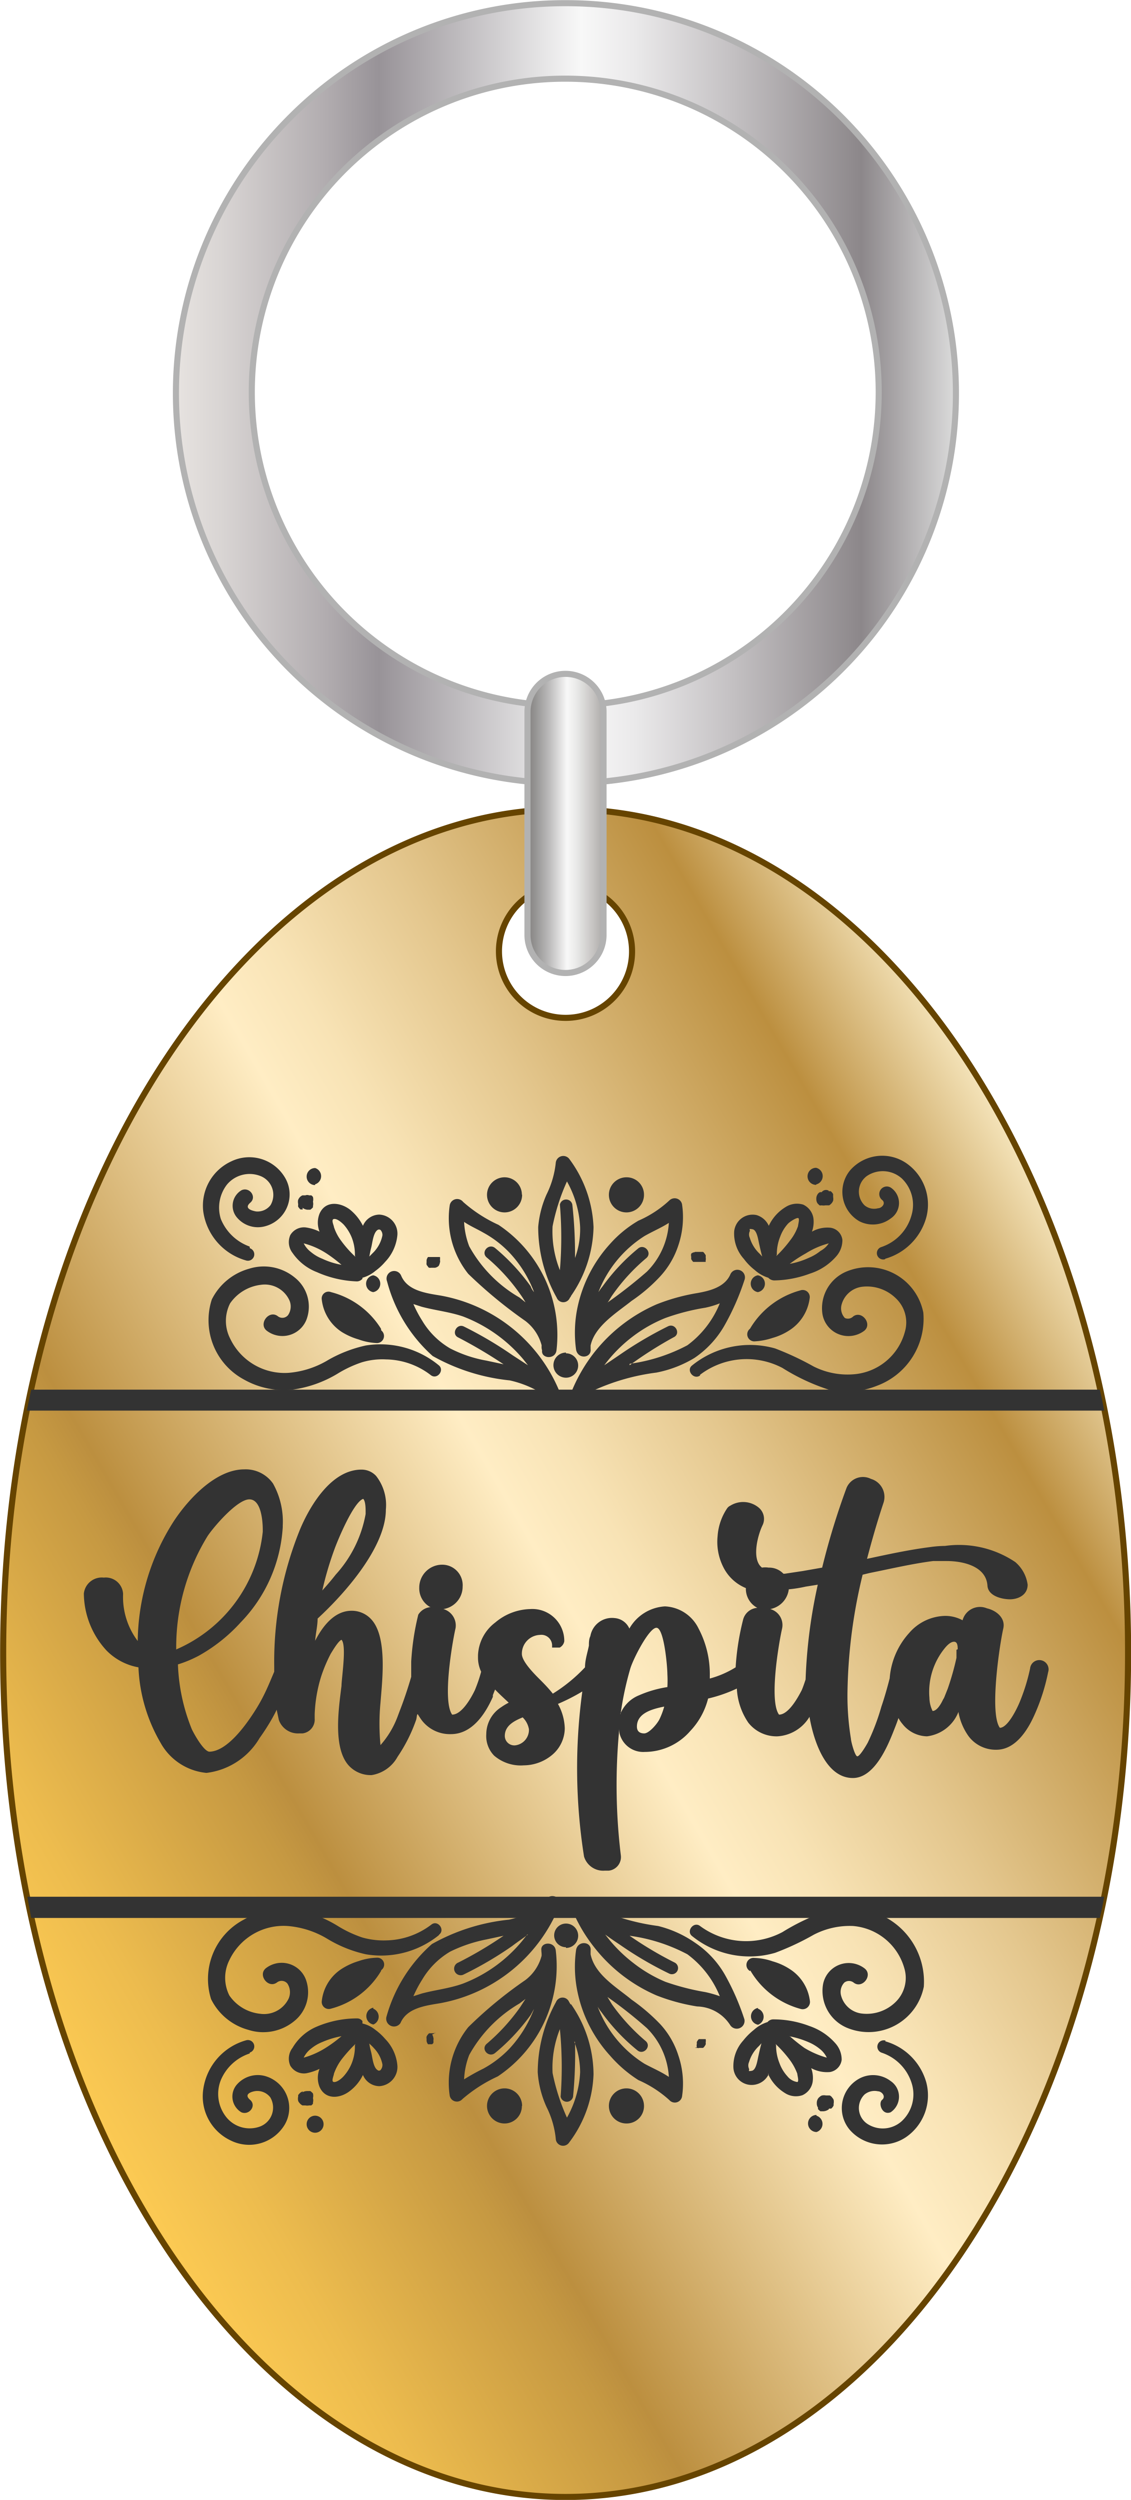 <?xml version="1.0" encoding="UTF-8"?>
<!DOCTYPE svg PUBLIC '-//W3C//DTD SVG 1.0//EN'
          'http://www.w3.org/TR/2001/REC-SVG-20010904/DTD/svg10.dtd'>
<svg height="102.54" viewBox="0 0 46.4 102.54" width="46.4" xmlns="http://www.w3.org/2000/svg" xmlns:xlink="http://www.w3.org/1999/xlink"
><defs
  ><linearGradient gradientUnits="userSpaceOnUse" id="a" x1=".31" x2="46.1" y1="81.02" y2="54.58"
    ><stop offset="0" stop-color="#fbd578"
      /><stop offset="0" stop-color="#fbd169"
      /><stop offset="0" stop-color="#fcca53"
      /><stop offset=".08" stop-color="#edbc4e"
      /><stop offset=".23" stop-color="#c69942"
      /><stop offset=".26" stop-color="#bc8f3f"
      /><stop offset=".52" stop-color="#ffedc4"
      /><stop offset=".58" stop-color="#f8e3b5"
      /><stop offset=".69" stop-color="#e4c78e"
      /><stop offset=".84" stop-color="#c49b50"
      /><stop offset=".88" stop-color="#bc8f3f"
      /><stop offset="1" stop-color="#f4e3b9"
      /><stop offset="1" stop-color="#ffeec9"
    /></linearGradient
    ><linearGradient gradientUnits="userSpaceOnUse" id="b" x1="7.24" x2="39.16" y1="16.09" y2="16.09"
    ><stop offset="0" stop-color="#eeebe9"
      /><stop offset="0" stop-color="#e7e3e0"
      /><stop offset=".06" stop-color="#d8d4d3"
      /><stop offset=".19" stop-color="#b2adb0"
      /><stop offset=".26" stop-color="#989398"
      /><stop offset=".52" stop-color="#f8f8f8"
      /><stop offset=".59" stop-color="#eae9ea"
      /><stop offset=".71" stop-color="#c5c2c4"
      /><stop offset=".88" stop-color="#8c878a"
      /><stop offset="1" stop-color="#dadada"
      /><stop offset="1" stop-color="#b2b2b2"
    /></linearGradient
    ><linearGradient gradientUnits="userSpaceOnUse" id="c" x1="21.64" x2="24.76" y1="33.78" y2="33.78"
    ><stop offset="0" stop-color="#848281"
      /><stop offset=".09" stop-color="#929190"
      /><stop offset=".27" stop-color="#b8b7b7"
      /><stop offset=".51" stop-color="#f5f5f5"
      /><stop offset=".52" stop-color="#f8f8f8"
      /><stop offset=".64" stop-color="#eaeae9"
      /><stop offset=".86" stop-color="#c6c4c2"
      /><stop offset="1" stop-color="#adaaa8"
    /></linearGradient
  ></defs
  ><g data-name="Capa 2"
  ><g data-name="Capa 1"
    ><path d="M23.2,33.19C10.46,33.19.13,48.68.13,67.8s10.33,34.62,23.07,34.62S46.28,86.92,46.28,67.8,36,33.19,23.2,33.19Zm0,8.56A2.73,2.73,0,1,1,25.93,39,2.72,2.72,0,0,1,23.2,41.75Z" fill="url(#a)" fill-rule="evenodd" stroke="#640" stroke-miterlimit="22.93" stroke-width=".25"
      /><path d="M32.29,7a12.86,12.86,0,1,0,3.76,9.09A12.84,12.84,0,0,0,32.29,7M23.2.13A16,16,0,1,1,11.92,4.8,15.91,15.91,0,0,1,23.2.13Z" fill="url(#b)" stroke="#b2b2b2" stroke-miterlimit="22.93" stroke-width=".25"
      /><path d="M24.76,38.35a1.56,1.56,0,1,1-3.12,0V29.2a1.56,1.56,0,1,1,3.12,0Z" fill="url(#c)" stroke="#b2b2b2" stroke-miterlimit="22.93" stroke-width=".25"
      /><path d="M45.12,57c.07.29.13.57.18.86H1.1L1.28,57Zm-44,20.8H45.3q-.07.44-.18.87H1.28Z" fill="#333" fill-rule="evenodd"
      /><path d="M26.42,49a.72.72,0,1,1-.71-.71.71.71,0,0,1,.71.71m-5,0a.72.72,0,1,1-.71-.71A.71.71,0,0,1,21.41,49Zm-8.49-.39a.35.35,0,0,1,0-.7A.35.35,0,0,1,12.92,48.58Zm-.51,1-.09,0a.4.4,0,0,1-.1-.12h0l0,0a.43.43,0,0,1,0-.05.23.23,0,0,0,0-.07.4.4,0,0,1,0-.15.41.41,0,0,1,.05-.09.34.34,0,0,1,.13-.1l0,0,.05,0h.07a.21.21,0,0,1,.15,0l.09,0a.23.23,0,0,1,.07.07l0,0a.41.41,0,0,1,0,.19.41.41,0,0,1,0,.18l0,.05a.52.52,0,0,1-.11.1h0l0,0h-.12A.4.4,0,0,1,12.41,49.54Zm-2.17,1.59a.26.26,0,0,1-.16.5,2.44,2.44,0,0,1-1.75-2,2,2,0,0,1,1.14-2.06,1.7,1.7,0,0,1,2.21.66,1.35,1.35,0,0,1-.82,2,1.12,1.12,0,0,1-1.13-.34.74.74,0,0,1,.17-1.14c.32-.15.64.27.36.51s.07.33.23.36a.67.67,0,0,0,.6-.26.83.83,0,0,0-.41-1.19,1.21,1.21,0,0,0-1.38.35A1.55,1.55,0,0,0,9.06,50,2,2,0,0,0,10.24,51.13Zm5.39,3.37a.29.29,0,0,1-.17.52,2.5,2.5,0,0,1-.76-.15,2.76,2.76,0,0,1-.68-.3,1.83,1.83,0,0,1-.83-1.34.28.28,0,0,1,.38-.3A3.41,3.41,0,0,1,15.63,54.5ZM15.31,53a.35.35,0,0,1,0-.69A.35.35,0,0,1,15.31,53ZM18,56c.25.2-.06.6-.32.41a3.07,3.07,0,0,0-1.84-.65,2.91,2.91,0,0,0-1,.12,4.79,4.79,0,0,0-1,.47A4.86,4.86,0,0,1,12,57a3.34,3.34,0,0,1-2-.42,2.76,2.76,0,0,1-1.31-3.28,2.44,2.44,0,0,1,1.53-1.26,2,2,0,0,1,1.87.36,1.52,1.52,0,0,1,.49,1.71,1.06,1.06,0,0,1-1.64.47c-.35-.28.1-.87.46-.59a.3.3,0,0,0,.42-.05.63.63,0,0,0,.05-.61,1.11,1.11,0,0,0-1.17-.63,1.79,1.79,0,0,0-1.26.76,1.59,1.59,0,0,0,0,1.44,2.47,2.47,0,0,0,2.41,1.41,3.74,3.74,0,0,0,1.62-.53A5.45,5.45,0,0,1,15,55.19,3.77,3.77,0,0,1,18,56Zm15.48-7.4a.35.35,0,0,1,0-.7A.35.35,0,0,1,33.49,48.58Zm.51.26.09,0a.4.4,0,0,1,.1.12s0,0,0,.05a.09.09,0,0,1,0,0v.07a.4.4,0,0,1,0,.15.41.41,0,0,1-.05.09.52.52,0,0,1-.11.1h0l-.05,0h-.11a.37.37,0,0,1-.15,0,.19.19,0,0,1-.09,0l-.08-.08,0,0a.31.31,0,0,1-.05-.18.32.32,0,0,1,.05-.19l0,0a.22.22,0,0,1,.1-.09h0l0,0,0,0h.07A.22.22,0,0,1,34,48.84Zm2.32,2.79a.26.26,0,0,1-.15-.5,1.91,1.91,0,0,0,1.24-1.32A1.5,1.5,0,0,0,37,48.34a1.17,1.17,0,0,0-1.41-.12.79.79,0,0,0-.12,1.22.61.61,0,0,0,.55.12c.15,0,.34-.2.17-.34a.31.31,0,0,1,.35-.51.76.76,0,0,1,0,1.27,1.21,1.21,0,0,1-1.29.11A1.39,1.39,0,0,1,34.88,48a1.75,1.75,0,0,1,2.3-.29A2.06,2.06,0,0,1,38,49.94,2.44,2.44,0,0,1,36.32,51.63ZM30.77,54.5a3.44,3.44,0,0,1,2.06-1.57.29.29,0,0,1,.39.3,1.84,1.84,0,0,1-.84,1.34,2.52,2.52,0,0,1-.69.31,2.76,2.76,0,0,1-.75.14A.29.29,0,0,1,30.77,54.5ZM31.09,53a.35.35,0,0,1,0-.69A.35.35,0,0,1,31.09,53Zm-2.37,3.42c-.26.19-.58-.21-.33-.41a3.78,3.78,0,0,1,3.41-.7,11.93,11.93,0,0,1,1.58.74,3.1,3.1,0,0,0,1.64.32,2.36,2.36,0,0,0,2.1-1.73,1.36,1.36,0,0,0-.37-1.39,1.69,1.69,0,0,0-1.38-.47,1,1,0,0,0-.85.76.58.58,0,0,0,.14.52A.3.3,0,0,0,35,54c.35-.27.81.31.45.59a1.08,1.08,0,0,1-1.71-.7,1.63,1.63,0,0,1,1-1.74,2.31,2.31,0,0,1,3.14,1.69,2.93,2.93,0,0,1-1.9,3A3.35,3.35,0,0,1,34,57a8.44,8.44,0,0,1-1.9-.89A3.16,3.16,0,0,0,28.72,56.39Zm-5.5-.91a.48.48,0,0,1,0,1A.48.48,0,0,1,23.22,55.48ZM17.85,52h-.08l-.09,0a.18.18,0,0,1-.07,0,.09.09,0,0,1-.06-.06.18.18,0,0,1-.05-.07.29.29,0,0,1,0-.09v-.09a.3.3,0,0,1,.06-.13l0,0,0,0,0,0,0,0H18l0,0,0,0,0,0,.05,0h0a.5.5,0,0,1,0,.13.14.14,0,0,1,0,.09.48.48,0,0,1-.05.14l0,0,0,0h0s0,0,0,0A.29.29,0,0,1,17.85,52Zm4.06,1a4.87,4.87,0,0,0-1-1.61,4.38,4.38,0,0,0-1.08-.83c-.26-.15-.54-.27-.79-.44a3.19,3.19,0,0,0,.21,1,5.47,5.47,0,0,0,2.06,2.1l.25.2a4,4,0,0,0-.22-.34,7.81,7.81,0,0,0-1.37-1.5c-.26-.22.08-.6.34-.39a8.37,8.37,0,0,1,1.46,1.57C21.8,52.85,21.85,52.93,21.91,53Zm.31,2.18a1.85,1.85,0,0,0-.67-1,18.9,18.9,0,0,1-2.34-1.93,3.66,3.66,0,0,1-.76-2.81A.31.31,0,0,1,19,49.3a5.82,5.82,0,0,0,1.45.94,5.43,5.43,0,0,1,2.38,5.15c-.05.39-.64.34-.59,0C22.21,55.29,22.22,55.24,22.22,55.19Zm6.29-3.83.09,0h.09l.08,0,.07,0a.17.17,0,0,1,.06.06l.05.07a.29.29,0,0,1,0,.09.29.29,0,0,1,0,.13v.06l0,0,0,0,0,0,0,0,0,0H28.5l0,0-.06,0a.44.44,0,0,1-.08-.11.29.29,0,0,1,0-.09.24.24,0,0,1,0-.14v0l0,0,0,0A.26.26,0,0,1,28.51,51.36Zm-3.59,2.08a20.13,20.13,0,0,0,1.62-1.27,3.09,3.09,0,0,0,.9-2c-.31.2-.65.34-1,.54A4.77,4.77,0,0,0,24.55,53c.05-.07.1-.15.16-.22a8.11,8.11,0,0,1,1.47-1.57c.25-.21.59.17.34.39a7.86,7.86,0,0,0-1.38,1.5C25.06,53.21,25,53.33,24.92,53.44Zm-.69,1.75c0,.05,0,.1,0,.15.05.39-.55.44-.6,0a5.06,5.06,0,0,1,.06-1.69,5.57,5.57,0,0,1,1.34-2.62,4.78,4.78,0,0,1,1.16-.95,4.5,4.5,0,0,0,1.27-.83.31.31,0,0,1,.52.15,3.61,3.61,0,0,1-.15,1.69,3.46,3.46,0,0,1-.75,1.28,6.78,6.78,0,0,1-1.17,1C25.31,53.84,24.4,54.39,24.23,55.19Zm1.6.76a7.08,7.08,0,0,0,2.37-.76,4,4,0,0,0,1.33-1.72,3.42,3.42,0,0,1-.6.18,9.07,9.07,0,0,0-1.63.42,5.72,5.72,0,0,0-1.34.76A5.9,5.9,0,0,0,24.79,56l.62-.42a15.9,15.9,0,0,1,2-1.18c.3-.14.53.31.23.45A16.39,16.39,0,0,0,25.83,56ZM24,57.36a.31.31,0,0,1-.56-.26,6.71,6.71,0,0,1,.92-1.6,6.61,6.61,0,0,1,2.58-2,8,8,0,0,1,1.66-.46c.51-.09,1.13-.24,1.36-.76a.31.31,0,0,1,.58.23,10.15,10.15,0,0,1-.83,1.88,4,4,0,0,1-1.22,1.31,4.77,4.77,0,0,1-1.56.6,8.89,8.89,0,0,0-2.57.73ZM21.66,56l-.18-.23A6.05,6.05,0,0,0,19,54c-.55-.19-1.14-.25-1.7-.4l-.34-.11a4.94,4.94,0,0,0,.36.68,3.22,3.22,0,0,0,1.15,1.14,5.24,5.24,0,0,0,1.49.5l.7.15a19.32,19.32,0,0,0-1.86-1.1c-.3-.14-.06-.59.23-.45a15.9,15.9,0,0,1,2,1.18Zm.41,1.06a4.28,4.28,0,0,0-1.16-.44,8.12,8.12,0,0,1-3.16-1,6.2,6.2,0,0,1-1.87-3.06.31.31,0,0,1,.58-.23c.26.61,1,.71,1.61.81a6.52,6.52,0,0,1,4.91,4c.14.36-.37.55-.55.26Zm1.52-5.46a3.42,3.42,0,0,0,.21-1.27,4.25,4.25,0,0,0-.54-1.87,8.38,8.38,0,0,0-.59,1.84,4.27,4.27,0,0,0,.3,1.8,16.12,16.12,0,0,0,0-2.69.26.26,0,0,1,.51,0A18.47,18.47,0,0,1,23.59,51.6Zm-.16,1.55a.22.22,0,0,1-.05.08l0,0a.29.29,0,0,1-.54,0,5.92,5.92,0,0,1-.76-2.9A4.13,4.13,0,0,1,22.42,49a3.8,3.8,0,0,0,.38-1.3.31.31,0,0,1,.55-.17,5,5,0,0,1,1,2.81A5.12,5.12,0,0,1,23.43,53.15Zm7.84-1.61c-.05-.18-.09-.36-.13-.54s-.09-.55-.27-.58-.09,0-.11.08a.32.32,0,0,0,0,.27,1.48,1.48,0,0,0,.41.66Zm1.13.3a3.29,3.29,0,0,0,.79-.25,1.89,1.89,0,0,0,.47-.28A.92.92,0,0,0,34,51a3.35,3.35,0,0,0-.94.41A5.5,5.5,0,0,0,32.4,51.84Zm-.55-.32a5.17,5.17,0,0,0,.58-.66,2,2,0,0,0,.31-.57c0-.06.08-.32,0-.33s-.32.14-.41.23a1.6,1.6,0,0,0-.32.53,1.91,1.91,0,0,0-.14.74Zm-.31-1.24a1.78,1.78,0,0,1,.69-.77.87.87,0,0,1,.72-.1.74.74,0,0,1,.42.55,1.18,1.18,0,0,1-.06.56h0a1.28,1.28,0,0,1,.77-.16.57.57,0,0,1,.48.5,1,1,0,0,1-.25.67,2.38,2.38,0,0,1-1.08.71,4.36,4.36,0,0,1-1.47.28.34.34,0,0,1-.24-.11,1.49,1.49,0,0,1-.56-.32,2.34,2.34,0,0,1-.44-.45,1.55,1.55,0,0,1-.4-1.13.76.76,0,0,1,.92-.67A.8.8,0,0,1,31.54,50.28ZM15.15,51.54l.19-.19a1.39,1.39,0,0,0,.35-.68.3.3,0,0,0-.08-.22.11.11,0,0,0-.12,0c-.18.12-.21.53-.26.72S15.18,51.41,15.15,51.54ZM12.46,51a1,1,0,0,0,.29.35,1.72,1.72,0,0,0,.47.28,3.16,3.16,0,0,0,.79.25,5.61,5.61,0,0,0-.62-.47A3.16,3.16,0,0,0,12.46,51Zm2.1.5a1.9,1.9,0,0,0-.13-.74,1.82,1.82,0,0,0-.33-.53c-.09-.09-.27-.25-.4-.23s0,.27,0,.33a1.94,1.94,0,0,0,.3.57,4.49,4.49,0,0,0,.58.65Zm.31.95a.3.3,0,0,1-.23.11A4.42,4.42,0,0,1,13,52.18a2.16,2.16,0,0,1-1-.79.72.72,0,0,1-.09-.73.65.65,0,0,1,.66-.31,1.88,1.88,0,0,1,.54.17,1,1,0,0,1,0-.74c.24-.54.84-.47,1.24-.17a2,2,0,0,1,.54.67.74.74,0,0,1,.67-.46.78.78,0,0,1,.74.87,1.84,1.84,0,0,1-.5,1.07,2.34,2.34,0,0,1-.4.37A1.41,1.41,0,0,1,14.87,52.41Z" fill="#333" fill-rule="evenodd"
      /><path d="M26.42,86.38a.72.72,0,1,0-.71.72.71.71,0,0,0,.71-.72m-5,0a.72.72,0,1,0-.71.72A.71.71,0,0,0,21.41,86.38Zm-8.49.4a.35.35,0,0,0,0,.7A.35.35,0,0,0,12.92,86.78Zm-.51-1-.09.05a.52.52,0,0,0-.1.11v0l0,0a.43.43,0,0,1,0,0,.2.2,0,0,1,0,.07.37.37,0,0,0,0,.15.19.19,0,0,0,.05.09.36.36,0,0,0,.13.11l0,0h.12a.4.4,0,0,0,.15,0l.09,0a.46.46,0,0,0,.07-.07l0-.05a.37.37,0,0,0,0-.18.41.41,0,0,0,0-.19l0,0a.52.52,0,0,0-.11-.1h0l0,0h-.12A.4.4,0,0,0,12.41,85.82Zm-2.17-1.59a.26.26,0,0,0-.16-.5,2.44,2.44,0,0,0-1.75,2A2,2,0,0,0,9.47,87.8a1.7,1.7,0,0,0,2.21-.65,1.36,1.36,0,0,0-.82-2,1.14,1.14,0,0,0-1.13.34.75.75,0,0,0,.17,1.15c.32.14.64-.27.36-.51s.07-.34.23-.36a.67.67,0,0,1,.6.26.83.83,0,0,1-.41,1.19,1.23,1.23,0,0,1-1.38-.36,1.53,1.53,0,0,1-.24-1.54A1.94,1.94,0,0,1,10.24,84.23Zm5.39-3.38a.28.28,0,0,0-.17-.51,2.49,2.49,0,0,0-.76.14,2.79,2.79,0,0,0-.68.31,1.8,1.8,0,0,0-.83,1.34.29.29,0,0,0,.38.3A3.39,3.39,0,0,0,15.63,80.85Zm-.32,1.54a.35.35,0,0,0,0,.69A.35.35,0,0,0,15.31,82.39Zm2.7-3c.25-.2-.06-.61-.32-.41a3.14,3.14,0,0,1-1.84.65,3.19,3.19,0,0,1-1-.12,4.79,4.79,0,0,1-1-.47A5,5,0,0,0,12,78.31a3.34,3.34,0,0,0-2,.43A2.75,2.75,0,0,0,8.66,82a2.41,2.41,0,0,0,1.53,1.26,2,2,0,0,0,1.87-.35,1.52,1.52,0,0,0,.49-1.71,1.06,1.06,0,0,0-1.64-.47c-.35.28.1.86.46.58a.31.31,0,0,1,.42.05.65.65,0,0,1,.05.62,1.12,1.12,0,0,1-1.17.62,1.75,1.75,0,0,1-1.26-.75,1.61,1.61,0,0,1,0-1.45A2.46,2.46,0,0,1,11.8,79a3.73,3.73,0,0,1,1.62.52,5.21,5.21,0,0,0,1.59.64A3.77,3.77,0,0,0,18,79.38Zm15.48,7.4a.35.35,0,0,0,0,.7A.35.35,0,0,0,33.49,86.78Zm.51-.26.09,0a.34.34,0,0,0,.1-.13l0,0a.06.06,0,0,0,0,0v-.07a.41.41,0,0,0,0-.16.22.22,0,0,0-.05-.08.26.26,0,0,0-.11-.1h0l-.05,0h-.11a.37.37,0,0,0-.15,0,.19.19,0,0,0-.09.05.3.3,0,0,0-.08.08l0,0a.32.32,0,0,0-.05.19.29.29,0,0,0,.05.18.21.21,0,0,0,0,.06.45.45,0,0,0,.1.09h0l0,0h.11A.41.41,0,0,0,34,86.52Zm2.32-2.79a.26.26,0,0,0-.15.5,1.92,1.92,0,0,1,1.24,1.31A1.5,1.5,0,0,1,37,87a1.16,1.16,0,0,1-1.41.12.78.78,0,0,1-.12-1.21.65.65,0,0,1,.55-.13c.15,0,.34.21.17.35s0,.65.35.51a.77.77,0,0,0,0-1.28,1.19,1.19,0,0,0-1.29-.1,1.38,1.38,0,0,0-.38,2.11,1.76,1.76,0,0,0,2.3.29A2.08,2.08,0,0,0,38,85.41,2.44,2.44,0,0,0,36.32,83.73Zm-5.55-2.88a3.42,3.42,0,0,0,2.06,1.58.3.3,0,0,0,.39-.3,1.81,1.81,0,0,0-.84-1.34,2.52,2.52,0,0,0-.69-.31,2.43,2.43,0,0,0-.75-.14A.29.29,0,0,0,30.77,80.85Zm.32,1.54a.35.35,0,0,0,0,.69A.35.35,0,0,0,31.09,82.39ZM28.72,79c-.26-.2-.58.21-.33.41a3.75,3.75,0,0,0,3.41.69,10.79,10.79,0,0,0,1.58-.74A3.2,3.2,0,0,1,35,79a2.39,2.39,0,0,1,2.1,1.73,1.38,1.38,0,0,1-.37,1.4,1.69,1.69,0,0,1-1.38.46,1,1,0,0,1-.85-.76.56.56,0,0,1,.14-.51.31.31,0,0,1,.38,0c.35.28.81-.3.45-.58a1.07,1.07,0,0,0-1.71.69,1.64,1.64,0,0,0,1,1.75,2.31,2.31,0,0,0,3.14-1.69,3,3,0,0,0-1.9-3,3.43,3.43,0,0,0-2-.13,8.9,8.9,0,0,0-1.9.89A3.18,3.18,0,0,1,28.72,79Zm-5.5.9a.48.48,0,0,0,0-1A.48.48,0,0,0,23.22,79.87Zm-5.37,3.5a.11.11,0,0,0-.08,0l-.09,0-.07,0a.17.17,0,0,0-.06.06.22.22,0,0,0-.05.08.19.19,0,0,0,0,.08v.09a.28.28,0,0,0,.06.14l0,0,0,0,0,0,0,0,0,0h.08a0,0,0,0,0,0,0h.09l0,0,0,0,0,0,0,0,.05-.05v0a.56.56,0,0,0,0-.12.14.14,0,0,0,0-.09.39.39,0,0,0-.05-.14l0,0a0,0,0,0,0,0,0l0,0,0,0A.28.28,0,0,0,17.85,83.37Zm4.06-1a5,5,0,0,1-1,1.62,4.38,4.38,0,0,1-1.08.83,8.78,8.78,0,0,0-.79.44,3.14,3.14,0,0,1,.21-1,5.56,5.56,0,0,1,2.06-2.11l.25-.19-.22.34a8.12,8.12,0,0,1-1.37,1.5c-.26.22.08.59.34.38a8.32,8.32,0,0,0,1.46-1.56Zm.31-2.18a1.83,1.83,0,0,1-.67,1,17.26,17.26,0,0,0-2.34,1.93,3.64,3.64,0,0,0-.76,2.81.3.3,0,0,0,.52.14,6.08,6.08,0,0,1,1.45-.93A5.44,5.44,0,0,0,22.8,80c-.05-.39-.64-.35-.59,0C22.21,80.06,22.22,80.11,22.22,80.16ZM28.51,84l.09,0a.14.14,0,0,0,.09,0l.08,0,.07,0a.17.17,0,0,0,.06-.06.35.35,0,0,0,.05-.08.19.19,0,0,0,0-.08.33.33,0,0,0,0-.14v0s0,0,0,0l0,0,0,0,0,0,0,0,0,0h-.08a0,0,0,0,0-.05,0h-.09l0,0h0l-.06,0a.44.44,0,0,0-.08.11.19.19,0,0,0,0,.08.27.27,0,0,0,0,.15v0l0,0,0,0A.28.28,0,0,0,28.51,84Zm-3.59-2.09a18.21,18.21,0,0,1,1.62,1.28,3.07,3.07,0,0,1,.9,2c-.31-.21-.65-.35-1-.54a4.75,4.75,0,0,1-1.92-2.34,1.88,1.88,0,0,0,.16.23,8.05,8.05,0,0,0,1.47,1.56c.25.21.59-.16.34-.38a8.17,8.17,0,0,1-1.38-1.5Zm-.69-1.75s0-.1,0-.15c.05-.39-.55-.43-.6,0a5,5,0,0,0,.06,1.68,5.56,5.56,0,0,0,1.34,2.63,5.3,5.3,0,0,0,1.16,1,4.69,4.69,0,0,1,1.27.82.3.3,0,0,0,.52-.14,3.58,3.58,0,0,0-.15-1.69,3.42,3.42,0,0,0-.75-1.29,7.83,7.83,0,0,0-1.17-1C25.31,81.52,24.4,81,24.23,80.16Zm1.6-.76a7.08,7.08,0,0,1,2.37.76,4,4,0,0,1,1.33,1.72,4.5,4.5,0,0,0-.6-.17,10,10,0,0,1-1.63-.42A5.72,5.72,0,0,1,26,80.53a6,6,0,0,1-1.17-1.18c.2.15.41.29.62.43a14.74,14.74,0,0,0,2,1.17.25.25,0,0,0,.23-.45A15,15,0,0,1,25.83,79.4ZM24,78c-.18-.3-.69-.1-.56.25a6.35,6.35,0,0,0,.92,1.6,6.54,6.54,0,0,0,2.58,2,8,8,0,0,0,1.66.45,1.66,1.66,0,0,1,1.36.77.32.32,0,0,0,.58-.24A10.06,10.06,0,0,0,29.74,81a3.92,3.92,0,0,0-1.22-1.31A4.56,4.56,0,0,0,27,79a8.91,8.91,0,0,1-2.57-.74Zm-2.37,1.35-.18.23A5.88,5.88,0,0,1,19,81.36c-.55.2-1.14.26-1.7.41l-.34.11a4.94,4.94,0,0,1,.36-.68,3.25,3.25,0,0,1,1.15-1.15,5.94,5.94,0,0,1,1.49-.5l.7-.15a15.93,15.93,0,0,1-1.86,1.1A.25.25,0,0,0,19,81a14.74,14.74,0,0,0,2-1.17C21.25,79.64,21.46,79.5,21.66,79.35Zm.41-1.06a4,4,0,0,1-1.16.45,8.12,8.12,0,0,0-3.16,1,6.17,6.17,0,0,0-1.87,3,.32.32,0,0,0,.58.24c.26-.61,1-.71,1.61-.81a6.54,6.54,0,0,0,4.91-4c.14-.35-.37-.55-.55-.25Zm1.52,5.46A3.48,3.48,0,0,1,23.8,85a4.21,4.21,0,0,1-.54,1.86,8.48,8.48,0,0,1-.59-1.83,4.27,4.27,0,0,1,.3-1.8A16.1,16.1,0,0,1,23,86a.26.26,0,0,0,.51,0A18.4,18.4,0,0,0,23.59,83.75Zm-.16-1.54a.41.41,0,0,0-.05-.09l0,0a.29.29,0,0,0-.54,0A6,6,0,0,0,22.06,85a4.13,4.13,0,0,0,.36,1.42,3.74,3.74,0,0,1,.38,1.3.3.3,0,0,0,.55.16,4.91,4.91,0,0,0,1-2.8A5.07,5.07,0,0,0,23.43,82.21Zm7.84,1.6c-.05.18-.09.36-.13.54s-.09.56-.27.59-.09,0-.11-.08a.34.34,0,0,1,0-.28,1.48,1.48,0,0,1,.41-.66Zm1.13-.29a3.78,3.78,0,0,1,.79.24,1.89,1.89,0,0,1,.47.28,1,1,0,0,1,.29.36A3.67,3.67,0,0,1,33,84,7,7,0,0,1,32.4,83.52Zm-.55.32a5.09,5.09,0,0,1,.58.65,2.27,2.27,0,0,1,.31.57c0,.07.08.32,0,.34a.65.65,0,0,1-.41-.24,1.6,1.6,0,0,1-.32-.53,1.91,1.91,0,0,1-.14-.74Zm-.31,1.23a1.8,1.8,0,0,0,.69.78.83.83,0,0,0,.72.09.73.73,0,0,0,.42-.55,1.18,1.18,0,0,0-.06-.56h0a1.36,1.36,0,0,0,.77.16.58.58,0,0,0,.48-.5,1,1,0,0,0-.25-.67,2.48,2.48,0,0,0-1.08-.72,4.12,4.12,0,0,0-1.47-.27.3.3,0,0,0-.24.11,1.49,1.49,0,0,0-.56.32,2.62,2.62,0,0,0-.44.44,1.56,1.56,0,0,0-.4,1.14.75.75,0,0,0,.92.66A.77.77,0,0,0,31.54,85.07ZM15.15,83.82c.06.06.13.12.19.19a1.32,1.32,0,0,1,.35.67.32.32,0,0,1-.08.23.09.09,0,0,1-.12,0c-.18-.11-.21-.52-.26-.72S15.18,84,15.15,83.82Zm-2.69.58a1,1,0,0,1,.29-.36,1.72,1.72,0,0,1,.47-.28,3.61,3.61,0,0,1,.79-.24,5.52,5.52,0,0,1-.62.46A3.46,3.46,0,0,1,12.46,84.4Zm2.1-.5a1.85,1.85,0,0,1-.13.73,1.82,1.82,0,0,1-.33.53c-.09.1-.27.25-.4.24s0-.27,0-.34a2.23,2.23,0,0,1,.3-.57,5.87,5.87,0,0,1,.58-.65Zm.31-1a.27.27,0,0,0-.23-.11,4.24,4.24,0,0,0-1.65.34A2.1,2.1,0,0,0,12,84a.72.72,0,0,0-.09.73.65.65,0,0,0,.66.31,2.28,2.28,0,0,0,.54-.18,1,1,0,0,0,0,.74c.24.54.84.48,1.24.17a1.83,1.83,0,0,0,.54-.66.74.74,0,0,0,.67.46.79.79,0,0,0,.74-.88,1.78,1.78,0,0,0-.5-1.06,2.34,2.34,0,0,0-.4-.37A1.28,1.28,0,0,0,14.87,83Z" fill="#333" fill-rule="evenodd"
      /><path d="M39.29,67.65c0-.11,0-.31-.15-.31s-.3.17-.36.24a2.84,2.84,0,0,0-.65,2.06,1.26,1.26,0,0,0,.13.54c.19,0,.36-.32.43-.47a.61.61,0,0,0,.07-.14l.12-.3A11.18,11.18,0,0,0,39.24,68s0,0,0-.06l0-.27M27.25,70c-.5.1-1.12.27-1.12.82,0,.19.11.28.3.28s.51-.36.62-.57A3.05,3.05,0,0,0,27.25,70Zm-5.8.44c-.34.14-.73.33-.74.75a.39.39,0,0,0,.43.4.64.64,0,0,0,.56-.66A.89.89,0,0,0,21.45,70.45Zm-8.23-5.2c.19-.21.38-.43.55-.65A5,5,0,0,0,15,62.1V62c0-.1,0-.43-.1-.52h0c-.4.13-1.06,1.73-1.18,2.07A13.37,13.37,0,0,0,13.22,65.25Zm-6,2.42a5.93,5.93,0,0,0,3.56-4.83v-.08c0-.35-.06-1.25-.55-1.25S8.79,62.6,8.52,63A8.69,8.69,0,0,0,7.23,67.67Zm18.23,2.64a1.38,1.38,0,0,1,.76-.76,4.64,4.64,0,0,1,1.17-.34,4.71,4.71,0,0,0,0-.53c0-.3-.13-1.84-.43-1.9s-1,1.32-1.1,1.7h0l0,0s0,0,0,0v0h0A13,13,0,0,0,25.46,70.31ZM31.6,66a.68.68,0,0,1,.49.78c-.15.66-.54,3-.13,3.55a0,0,0,0,0,0,0c.4,0,.79-.73.93-1,.06-.14.11-.29.16-.44a21.24,21.24,0,0,1,.5-3.89l-.5.08a5.5,5.5,0,0,1-.69.11A.94.94,0,0,1,31.6,66Zm-13.93-.07a.88.88,0,0,1-.47-.81.94.94,0,0,1,.93-.94.84.84,0,0,1,.85.9.93.93,0,0,1-.79.92.7.7,0,0,1,.5.78c-.15.66-.54,3-.14,3.55,0,0,0,0,0,0,.41,0,.8-.73.93-1a6.18,6.18,0,0,0,.26-.76,1.34,1.34,0,0,1-.13-.59V67.9a1.77,1.77,0,0,1,.71-1.35A2.3,2.3,0,0,1,21.75,66a1.31,1.31,0,0,1,1.4,1.32v0a.36.36,0,0,1-.19.26h0l0,0h-.26l0,0h-.05l0-.06h0v0s0,0,0,0h0l0,0v0h0v0h0v0a.44.44,0,0,0-.5-.46.77.77,0,0,0-.74.78c0,.32.54.85.75,1.06s.36.37.52.57A6.55,6.55,0,0,0,24,68.39c0-.3.1-.59.16-.89,0-.12,0-.27.06-.39a.9.9,0,0,1,1-.74.72.72,0,0,1,.6.43,1.8,1.8,0,0,1,1.46-.91,1.61,1.61,0,0,1,1.38.91,4,4,0,0,1,.46,1.94v.11a4,4,0,0,0,1.06-.46v0a10.48,10.48,0,0,1,.3-1.93.65.65,0,0,1,.59-.51.88.88,0,0,1-.47-.81v0a1.79,1.79,0,0,1-.93-.87,2.29,2.29,0,0,1-.23-1.26,2.32,2.32,0,0,1,.39-1.14.33.33,0,0,1,.13-.11,1,1,0,0,1,1.18.09.6.6,0,0,1,.14.72c-.19.4-.41,1.25-.11,1.64a.76.76,0,0,0,.09.09.86.86,0,0,1,.27,0,.81.81,0,0,1,.61.25h.06l.73-.11h0l.8-.14a29.94,29.94,0,0,1,1-3.27.73.73,0,0,1,1-.37.77.77,0,0,1,.51,1c-.25.75-.47,1.52-.67,2.28.84-.18,1.71-.37,2.57-.48h0a4.58,4.58,0,0,1,.63-.05,4.14,4.14,0,0,1,2.88.66A1.48,1.48,0,0,1,42.16,65c0,.4-.35.59-.71.6h0c-.36,0-.92-.14-.94-.57-.06-.79-1-1-1.67-1l-.56,0h0c-.86.11-1.75.32-2.6.49l-.29.07a21.52,21.52,0,0,0-.62,4.73,10.88,10.88,0,0,0,.14,2c0,.1.16.71.26.72s.37-.45.43-.56A9.16,9.16,0,0,0,36.16,70v0c.13-.38.24-.77.34-1.16a3.11,3.11,0,0,1,.8-1.86,2,2,0,0,1,1.47-.7,1.48,1.48,0,0,1,.72.18v0a.74.74,0,0,1,1-.49c.39.09.77.4.67.83-.16.71-.57,3.49-.14,4.07.34,0,.74-.86.84-1.12v0a7.89,7.89,0,0,0,.4-1.31.38.38,0,1,1,.74.15,8.12,8.12,0,0,1-.56,1.75c-.28.63-.78,1.43-1.56,1.43a1.39,1.39,0,0,1-1.14-.55,2.43,2.43,0,0,1-.42-1,1.59,1.59,0,0,1-1.29,1,1.31,1.31,0,0,1-1-.5,1.38,1.38,0,0,1-.17-.25c-.07.21-.15.41-.23.61-.26.65-.79,1.85-1.64,1.85-1.09,0-1.6-1.47-1.78-2.51a1.65,1.65,0,0,1-1.31.8,1.47,1.47,0,0,1-1.2-.56,2.72,2.72,0,0,1-.47-1.4,5.88,5.88,0,0,1-1.18.41A3,3,0,0,1,28.32,71a2.48,2.48,0,0,1-1.87.86h0a1,1,0,0,1-1.06-.94c0,.06,0,.12,0,.18h0a23.88,23.88,0,0,0,.08,5,.56.56,0,0,1-.5.63H24.8a.82.82,0,0,1-.84-.58,23.27,23.27,0,0,1-.07-6.77,8.09,8.09,0,0,1-1,.51,2.18,2.18,0,0,1,.28,1v0A1.44,1.44,0,0,1,22.63,72a1.83,1.83,0,0,1-1.14.41,1.67,1.67,0,0,1-1.22-.4,1.15,1.15,0,0,1-.32-.88,1.32,1.32,0,0,1,.62-1.11,2.38,2.38,0,0,1,.3-.18h0c-.19-.18-.38-.35-.56-.54l-.09.23s0,0,0,0h0l0,.07c-.31.7-.85,1.53-1.72,1.53a1.45,1.45,0,0,1-1.19-.56c-.06-.08-.11-.16-.16-.24s-.05.15-.08.22v0a6.48,6.48,0,0,1-.76,1.51,1.48,1.48,0,0,1-1.06.75,1.22,1.22,0,0,1-.95-.4c-.65-.73-.4-2.36-.29-3.26,0-.3.22-1.67,0-1.89-.14.06-.37.46-.44.57a6.19,6.19,0,0,0-.39.92h0v0a5.94,5.94,0,0,0-.27,1.56c0,.06,0,.12,0,.18a.57.57,0,0,1-.5.61h-.14a.83.83,0,0,1-.83-.55l-.09-.42c-.05.11-.11.22-.17.33s0,0,0,0h0a9,9,0,0,1-.53.83,2.93,2.93,0,0,1-2.18,1.43,2.41,2.41,0,0,1-1.88-1.23,6.69,6.69,0,0,1-.91-3.1,2.43,2.43,0,0,1-1.31-.69,3.49,3.49,0,0,1-.93-2.34.74.74,0,0,1,.82-.65.71.71,0,0,1,.79.67,3,3,0,0,0,.6,1.93,9.29,9.29,0,0,1,1.49-4.93c.59-.89,1.71-2.11,2.88-2.11a1.37,1.37,0,0,1,1.18.58,3.19,3.19,0,0,1,.4,1.72v.07a6.14,6.14,0,0,1-1.72,3.9,6.79,6.79,0,0,1-1.7,1.36,4.83,4.83,0,0,1-.88.37,7.77,7.77,0,0,0,.57,2.66c.09.19.47.88.71.92.76,0,1.57-1.18,1.92-1.74s.52-1,.75-1.54c0-.07,0-.15,0-.22a14.43,14.43,0,0,1,1.06-5.62c.42-1,1.3-2.45,2.52-2.45a.81.81,0,0,1,.6.26,1.93,1.93,0,0,1,.4,1.38c0,1.54-1.69,3.45-2.8,4.47,0,.3-.08.61-.1.91.31-.61.8-1.23,1.49-1.23a1.08,1.08,0,0,1,.81.35c.67.72.45,2.51.38,3.42a9,9,0,0,0,0,1.74,3.74,3.74,0,0,0,.69-1.14l.09-.24c.18-.46.34-.94.48-1.42,0-.21,0-.41,0-.62a10.46,10.46,0,0,1,.29-1.93A.66.66,0,0,1,17.67,65.92Z" fill="#333" fill-rule="evenodd"
    /></g
  ></g
></svg
>
